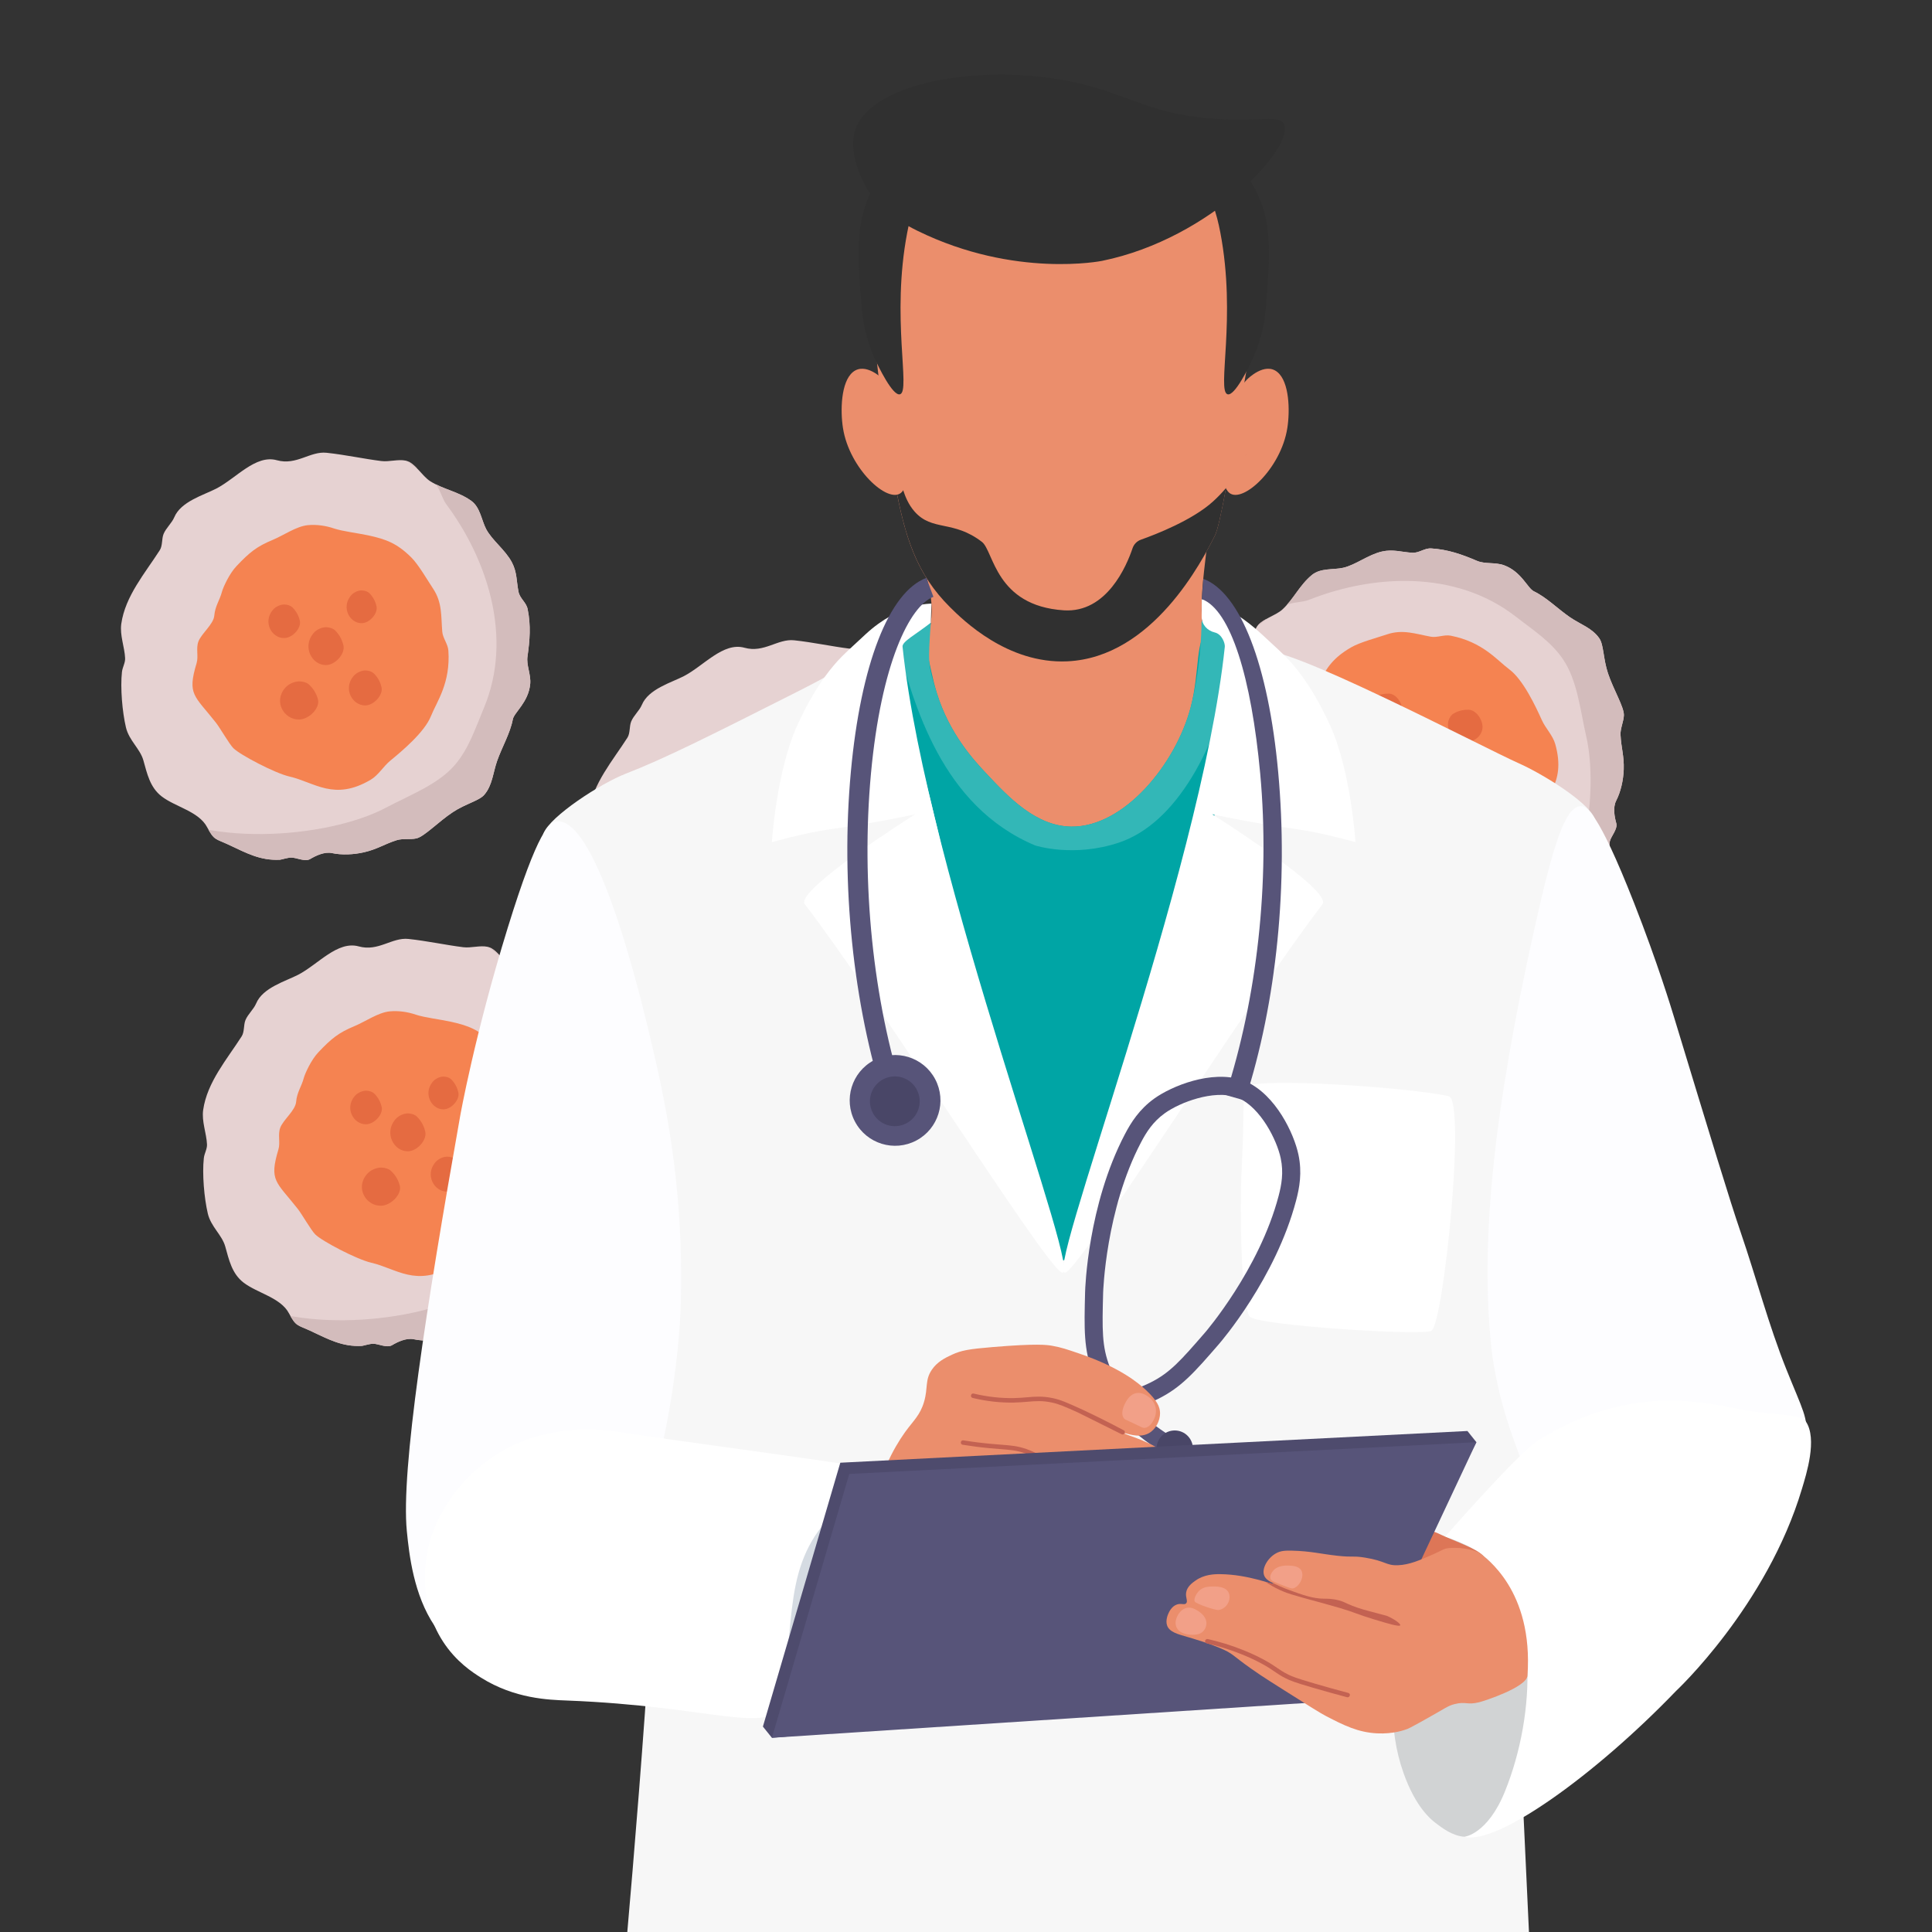 <?xml version="1.0" encoding="UTF-8"?>
<svg xmlns="http://www.w3.org/2000/svg" xmlns:xlink="http://www.w3.org/1999/xlink" version="1.0" id="Layer_1" x="0px" y="0px" viewBox="0 0 500 500" style="enable-background:new 0 0 500 500;" xml:space="preserve">
<rect x="0" y="0" width="500" height="500" fill="#333333" stroke="none"/>
<style type="text/css">
	.st0{fill-rule:evenodd;clip-rule:evenodd;fill:#E6D2D2;}
	
		.st1{clip-path:url(#SVGID_00000169544472320884203090000000122712123652150427_);fill-rule:evenodd;clip-rule:evenodd;fill:#D3BCBC;}
	.st2{fill-rule:evenodd;clip-rule:evenodd;fill:#F58351;}
	.st3{fill-rule:evenodd;clip-rule:evenodd;fill:#E56B41;}
	
		.st4{clip-path:url(#SVGID_00000115497980637220622820000017659720553949842074_);fill-rule:evenodd;clip-rule:evenodd;fill:#D3BCBC;}
	
		.st5{clip-path:url(#SVGID_00000055676294378655508510000004368490646199727518_);fill-rule:evenodd;clip-rule:evenodd;fill:#D3BCBC;}
	
		.st6{clip-path:url(#SVGID_00000100365828572880188450000012046793163288234885_);fill-rule:evenodd;clip-rule:evenodd;fill:#D3BCBC;}
	
		.st7{clip-path:url(#SVGID_00000093869178680509711080000008893840395392979601_);fill-rule:evenodd;clip-rule:evenodd;fill:#D3BCBC;}
	.st8{fill:#EB8E6C;}
	.st9{fill:#00A5A5;}
	.st10{fill:#33B7B7;}
	.st11{fill:#F7F7F7;}
	.st12{fill:#FFFFFF;}
	.st13{fill:#575479;}
	.st14{fill:#494667;}
	.st15{fill:#476C99;}
	.st16{fill:#303030;}
	.st17{fill:#C36252;}
	.st18{fill:#D5DBE2;}
	.st19{fill:#FDFDFF;}
	.st20{fill:#D1D3D4;}
	.st21{fill:#F2A088;}
	.st22{fill:#DD7657;}
	.st23{fill:#4E4B6D;}
</style>
<g>
	<g>
		<path class="st0" d="M96.55,347.76c-0.99,0.02-2.54,0.54-2.92,0.56c-5.07,0.25-8.54-1.67-13.34-3.92    c-3.31-1.55-3.67-1.05-5.51-4.52c-2.16-4.08-8.17-5.2-11.75-7.95c-3.04-2.34-3.77-5.92-4.74-9.35c-0.86-3.02-3.7-5.09-4.51-8.52    c-0.94-4-1.48-10.26-1.03-14.32c0.14-1.27,0.88-2.36,0.82-3.58c-0.13-2.87-1.41-5.92-0.99-8.91c1.03-7.19,6.16-13.1,9.96-19.04    c0.76-1.18,0.46-2.94,0.99-4.22c0.64-1.54,2.12-2.78,2.76-4.3c1.71-4.09,7.58-5.72,10.87-7.42c5.12-2.64,10.18-8.88,15.69-7.34    c5.07,1.41,8.59-2.4,12.87-1.93c4.85,0.52,9.68,1.58,14.17,2.14c2,0.25,4.32-0.52,6.28-0.11c2.37,0.5,4.24,3.98,6.33,5.31    c3.38,2.15,7.26,2.66,10.64,5.09c2.35,1.69,2.66,5.03,3.86,7.31c1.56,2.96,4.94,5.35,6.67,8.62c1.35,2.55,1.17,4.93,1.71,7.62    c0.36,1.76,2.01,2.72,2.36,4.47c0.87,4.26,0.56,8.08-0.04,12.29c-0.32,2.24,0.92,4.62,0.71,7.05c-0.43,4.77-4.17,7.42-4.5,9.18    c-0.69,3.64-2.8,7.17-4.06,10.76c-1.09,3.1-1.21,6.31-3.33,8.78c-1.33,1.55-4.81,2.3-8.13,4.49c-3.74,2.47-7.38,6.33-9.44,6.8    c-1.59,0.36-3.53-0.03-5.09,0.46c-3.24,1.03-5.05,2.35-8.47,3.13c-2.66,0.61-5.71,0.76-8.29,0.21c-1.95-0.42-4.23,0.7-5.63,1.53    C100.13,348.94,97.86,347.73,96.55,347.76L96.55,347.76z"></path>
		<g>
			<defs>
				<path id="SVGID_1_" d="M96.55,347.76c-0.99,0.02-2.54,0.54-2.92,0.56c-5.07,0.25-8.54-1.67-13.34-3.92      c-3.31-1.55-3.67-1.05-5.51-4.52c-2.16-4.08-8.17-5.2-11.75-7.95c-3.04-2.34-3.77-5.92-4.74-9.35c-0.86-3.02-3.7-5.09-4.51-8.52      c-0.94-4-1.48-10.26-1.03-14.32c0.14-1.27,0.88-2.36,0.82-3.58c-0.13-2.87-1.41-5.92-0.99-8.91c1.03-7.19,6.16-13.1,9.96-19.04      c0.76-1.18,0.46-2.94,0.99-4.22c0.64-1.54,2.12-2.78,2.76-4.3c1.71-4.09,7.58-5.72,10.87-7.42c5.12-2.64,10.18-8.88,15.69-7.34      c5.07,1.41,8.59-2.4,12.87-1.93c4.85,0.52,9.68,1.58,14.17,2.14c2,0.25,4.32-0.52,6.28-0.11c2.37,0.5,4.24,3.98,6.33,5.31      c3.38,2.15,7.26,2.66,10.64,5.09c2.35,1.69,2.66,5.03,3.86,7.31c1.56,2.96,4.94,5.35,6.67,8.62c1.35,2.55,1.17,4.93,1.71,7.62      c0.36,1.76,2.01,2.72,2.36,4.47c0.87,4.26,0.56,8.08-0.04,12.29c-0.32,2.24,0.92,4.62,0.71,7.05c-0.43,4.77-4.17,7.42-4.5,9.18      c-0.69,3.64-2.8,7.17-4.06,10.76c-1.09,3.1-1.21,6.31-3.33,8.78c-1.33,1.55-4.81,2.3-8.13,4.49c-3.74,2.47-7.38,6.33-9.44,6.8      c-1.59,0.36-3.53-0.03-5.09,0.46c-3.24,1.03-5.05,2.35-8.47,3.13c-2.66,0.61-5.71,0.76-8.29,0.21c-1.95-0.42-4.23,0.7-5.63,1.53      C100.13,348.94,97.86,347.73,96.55,347.76L96.55,347.76z"></path>
			</defs>
			<clipPath id="SVGID_00000090266009755573547890000017935641416438193800_">
				<use xlink:href="#SVGID_1_" style="overflow:visible;"></use>
			</clipPath>
			
				<path style="clip-path:url(#SVGID_00000090266009755573547890000017935641416438193800_);fill-rule:evenodd;clip-rule:evenodd;fill:#D3BCBC;" d="     M57.81,333.39c14.39,11.98,47.88,9.65,63.35,1.42c5.92-3.15,13.38-5.94,17.71-10.98c3.59-4.18,5.16-9.09,7.57-14.85     c7.5-17.97,0.99-38.17-9.7-52.56c-1.28-1.72-1.54-3.91-3.06-5.59c-2.09-2.3-5.16-3.88-7.42-6.06c-0.76-0.74-5.54-4.72-5.03-5.95     c4.25-10.19,26.79,3.67,31.33,7.85c8.41,7.76,20.55,22.35,25.51,32.94c10.21,21.79,12.25,41.55,5.25,64.49     c-2.17,7.1-5.4,14.13-10.31,19.57c-8.34,9.23-20.43,14.68-31.76,18.36c-9.88,3.2-22.01,6.17-32.32,3.91     c-9.14-2-18.17-7.1-26.3-11.77C72.5,368.35,58.4,346.57,57.81,333.39L57.81,333.39z"></path>
		</g>
		<path class="st2" d="M96.07,326.79c-3.74-0.86-12.72-5.58-14.49-7.33c-1.05-1.04-3.47-5.27-4.5-6.58    c-5.63-7.15-7.49-7.21-5.02-15.42c0.54-1.8-0.22-3.83,0.48-5.64c0.8-2.07,3.9-4.42,4.1-6.68c0.21-2.46,1.39-3.93,1.98-6.15    c0.31-1.16,1.91-4.68,3.71-6.59c3.48-3.69,5.34-5.15,9.41-6.84c2.83-1.18,6.15-3.54,9.11-3.82c2.25-0.21,4.62,0.12,6.79,0.86    c2.15,0.73,6.58,1.28,8.8,1.77c4.68,1.02,7.46,2.04,11.18,5.72c1.85,1.83,4.16,5.84,5.67,8.12c2.38,3.6,2.01,7.08,2.35,11.12    c0.14,1.65,1.46,3.16,1.58,4.86c0.58,8.47-3,13.18-4.51,16.97c-1.66,4.18-7.61,9.14-10.49,11.5c-1.83,1.5-3.07,3.75-5.1,4.96    C107.65,333.22,102.65,328.3,96.07,326.79L96.07,326.79z"></path>
		<path class="st3" d="M94.82,282.27c0.85,0.04,1.57,0.3,2.04,0.75c1.17,1.15,1.69,2.45,1.92,3.44c0.43,1.89-1.85,4.46-4.02,4.5    c-3.26,0.07-5.61-4.13-2.99-7.26C92.68,282.6,94.11,282.24,94.82,282.27L94.82,282.27z"></path>
		<path class="st3" d="M105.65,288.15c0.94,0.04,1.75,0.34,2.27,0.84c1.3,1.29,1.89,2.77,2.14,3.88c0.49,2.13-2.05,5.03-4.47,5.08    c-3.63,0.08-6.25-4.66-3.33-8.2C103.27,288.52,104.86,288.11,105.65,288.15L105.65,288.15z"></path>
		<path class="st3" d="M115.82,299.34c0.88,0.04,1.63,0.31,2.11,0.78c1.22,1.19,1.76,2.55,1.99,3.58c0.45,1.96-1.92,4.64-4.17,4.69    c-3.38,0.07-5.83-4.3-3.11-7.56C113.6,299.68,115.08,299.31,115.82,299.34L115.82,299.34z"></path>
		<path class="st3" d="M114.85,278.62c0.81,0.04,1.5,0.29,1.94,0.73c1.11,1.12,1.61,2.39,1.83,3.36c0.42,1.84-1.75,4.35-3.82,4.39    c-3.1,0.06-5.34-4.04-2.85-7.09C112.82,278.94,114.17,278.59,114.85,278.62L114.85,278.62z"></path>
		<path class="st3" d="M98.72,302.17c1.02,0.04,1.9,0.33,2.45,0.84c1.41,1.3,2.04,2.78,2.31,3.9c0.52,2.14-2.25,5.07-4.87,5.13    c-3.93,0.09-6.76-4.67-3.59-8.24C96.13,302.55,97.86,302.13,98.72,302.17L98.72,302.17z"></path>
		<path class="st0" d="M196.38,270.47c-0.99,0.02-2.54,0.54-2.92,0.56c-5.07,0.25-8.54-1.67-13.34-3.92    c-3.31-1.55-3.67-1.05-5.51-4.52c-2.16-4.08-8.17-5.2-11.75-7.95c-3.04-2.34-3.77-5.92-4.74-9.35c-0.86-3.02-3.7-5.09-4.51-8.52    c-0.94-4-1.48-10.26-1.03-14.32c0.14-1.27,0.88-2.36,0.82-3.58c-0.13-2.87-1.41-5.92-0.99-8.91c1.03-7.19,6.16-13.1,9.96-19.04    c0.76-1.18,0.46-2.94,0.99-4.22c0.64-1.54,2.12-2.78,2.76-4.3c1.71-4.09,7.58-5.72,10.87-7.42c5.12-2.64,10.18-8.88,15.69-7.34    c5.07,1.41,8.59-2.4,12.87-1.93c4.85,0.52,9.68,1.58,14.17,2.14c2,0.25,4.32-0.52,6.28-0.11c2.37,0.5,4.24,3.98,6.33,5.31    c3.38,2.15,7.26,2.66,10.64,5.09c2.35,1.69,2.66,5.03,3.86,7.31c1.56,2.96,4.94,5.35,6.67,8.62c1.35,2.55,1.17,4.93,1.71,7.62    c0.36,1.76,2.01,2.72,2.36,4.47c0.87,4.26,0.56,8.08-0.04,12.29c-0.32,2.24,0.92,4.62,0.71,7.05c-0.43,4.77-4.17,7.42-4.5,9.18    c-0.69,3.64-2.8,7.17-4.06,10.76c-1.09,3.1-1.21,6.31-3.33,8.78c-1.33,1.55-4.81,2.3-8.13,4.49c-3.74,2.47-7.38,6.33-9.44,6.8    c-1.59,0.36-3.53-0.03-5.09,0.46c-3.24,1.03-5.05,2.35-8.47,3.13c-2.66,0.61-5.71,0.76-8.29,0.21c-1.95-0.42-4.23,0.7-5.63,1.53    C199.96,271.65,197.68,270.44,196.38,270.47L196.38,270.47z"></path>
		<g>
			<defs>
				<path id="SVGID_00000116914560698082458120000001344079012828145548_" d="M196.38,270.47c-0.99,0.02-2.54,0.54-2.92,0.56      c-5.07,0.25-8.54-1.67-13.34-3.92c-3.31-1.55-3.67-1.05-5.51-4.52c-2.16-4.08-8.17-5.2-11.75-7.95      c-3.04-2.34-3.77-5.92-4.74-9.35c-0.86-3.02-3.7-5.09-4.51-8.52c-0.94-4-1.48-10.26-1.03-14.32c0.14-1.27,0.88-2.36,0.82-3.58      c-0.13-2.87-1.41-5.92-0.99-8.91c1.03-7.19,6.16-13.1,9.96-19.04c0.76-1.18,0.46-2.94,0.99-4.22c0.64-1.54,2.12-2.78,2.76-4.3      c1.71-4.09,7.58-5.72,10.87-7.42c5.12-2.64,10.18-8.88,15.69-7.34c5.07,1.41,8.59-2.4,12.87-1.93      c4.85,0.52,9.68,1.58,14.17,2.14c2,0.25,4.32-0.52,6.28-0.11c2.37,0.5,4.24,3.98,6.33,5.31c3.38,2.15,7.26,2.66,10.64,5.09      c2.35,1.69,2.66,5.03,3.86,7.31c1.56,2.96,4.94,5.35,6.67,8.62c1.35,2.55,1.17,4.93,1.71,7.62c0.36,1.76,2.01,2.72,2.36,4.47      c0.87,4.26,0.56,8.08-0.04,12.29c-0.32,2.24,0.92,4.62,0.71,7.05c-0.43,4.77-4.17,7.42-4.5,9.18c-0.69,3.64-2.8,7.17-4.06,10.76      c-1.09,3.1-1.21,6.31-3.33,8.78c-1.33,1.55-4.81,2.3-8.13,4.49c-3.74,2.47-7.38,6.33-9.44,6.8c-1.59,0.36-3.53-0.03-5.09,0.46      c-3.24,1.03-5.05,2.35-8.47,3.13c-2.66,0.61-5.71,0.76-8.29,0.21c-1.95-0.42-4.23,0.7-5.63,1.53      C199.96,271.65,197.68,270.44,196.38,270.47L196.38,270.47z"></path>
			</defs>
			<clipPath id="SVGID_00000018935496677962714530000018432202330851665324_">
				<use xlink:href="#SVGID_00000116914560698082458120000001344079012828145548_" style="overflow:visible;"></use>
			</clipPath>
			
				<path style="clip-path:url(#SVGID_00000018935496677962714530000018432202330851665324_);fill-rule:evenodd;clip-rule:evenodd;fill:#D3BCBC;" d="     M157.64,256.09c14.39,11.98,47.88,9.65,63.35,1.42c5.92-3.15,13.38-5.94,17.71-10.98c3.59-4.18,5.16-9.09,7.57-14.85     c7.5-17.97,0.99-38.17-9.7-52.56c-1.28-1.72-1.54-3.91-3.06-5.59c-2.09-2.3-5.16-3.88-7.42-6.06c-0.76-0.74-5.54-4.72-5.03-5.95     c4.25-10.19,26.79,3.67,31.33,7.85c8.41,7.76,20.55,22.35,25.51,32.94c10.21,21.79,12.25,41.55,5.25,64.49     c-2.17,7.1-5.4,14.13-10.31,19.57c-8.34,9.23-20.43,14.68-31.76,18.36c-9.88,3.2-22.01,6.17-32.32,3.91     c-9.14-2-18.17-7.1-26.3-11.77C172.33,291.05,158.22,269.28,157.64,256.09L157.64,256.09z"></path>
		</g>
		<path class="st2" d="M195.9,249.49c-3.74-0.86-12.72-5.58-14.49-7.33c-1.05-1.04-3.47-5.27-4.5-6.58    c-5.63-7.15-7.49-7.21-5.02-15.42c0.54-1.8-0.22-3.83,0.48-5.64c0.8-2.07,3.9-4.42,4.1-6.68c0.21-2.46,1.39-3.93,1.98-6.15    c0.31-1.16,1.91-4.68,3.71-6.59c3.48-3.69,5.34-5.15,9.41-6.84c2.83-1.18,6.15-3.54,9.11-3.82c2.25-0.21,4.62,0.12,6.79,0.86    c2.15,0.73,6.58,1.28,8.8,1.77c4.68,1.02,7.46,2.04,11.18,5.72c1.85,1.83,4.16,5.84,5.67,8.12c2.38,3.6,2.01,7.08,2.35,11.12    c0.14,1.65,1.46,3.16,1.58,4.86c0.58,8.47-3,13.18-4.51,16.97c-1.66,4.18-7.61,9.14-10.49,11.5c-1.83,1.5-3.07,3.75-5.1,4.96    C207.47,255.92,202.48,251,195.9,249.49L195.9,249.49z"></path>
		<path class="st3" d="M194.65,204.97c0.85,0.04,1.57,0.3,2.04,0.75c1.17,1.15,1.69,2.45,1.92,3.44c0.43,1.89-1.85,4.46-4.02,4.5    c-3.26,0.07-5.61-4.13-2.99-7.26C192.51,205.3,193.93,204.94,194.65,204.97L194.65,204.97z"></path>
		<path class="st3" d="M205.48,210.85c0.94,0.04,1.75,0.34,2.27,0.84c1.3,1.29,1.89,2.77,2.14,3.88c0.49,2.13-2.05,5.03-4.47,5.08    c-3.63,0.08-6.25-4.66-3.33-8.2C203.1,211.22,204.68,210.81,205.48,210.85L205.48,210.85z"></path>
		<path class="st3" d="M215.65,222.04c0.88,0.04,1.63,0.31,2.11,0.78c1.22,1.19,1.76,2.55,1.99,3.58c0.45,1.96-1.92,4.64-4.17,4.69    c-3.38,0.07-5.83-4.3-3.11-7.56C213.43,222.39,214.91,222.01,215.65,222.04L215.65,222.04z"></path>
		<path class="st3" d="M214.68,201.33c0.81,0.04,1.5,0.29,1.94,0.73c1.11,1.12,1.61,2.39,1.83,3.36c0.42,1.84-1.75,4.35-3.82,4.39    c-3.1,0.06-5.34-4.04-2.85-7.09C212.64,201.64,214,201.3,214.68,201.33L214.68,201.33z"></path>
		<path class="st3" d="M198.55,224.87c1.02,0.04,1.9,0.33,2.45,0.84c1.41,1.3,2.04,2.78,2.31,3.9c0.52,2.14-2.25,5.07-4.87,5.13    c-3.93,0.09-6.76-4.67-3.59-8.24C195.96,225.25,197.68,224.84,198.55,224.87L198.55,224.87z"></path>
		<path class="st0" d="M75.36,221.94c-0.99,0.02-2.54,0.54-2.92,0.56c-5.07,0.25-8.54-1.67-13.34-3.92    c-3.31-1.55-3.67-1.05-5.51-4.52c-2.16-4.08-8.17-5.2-11.75-7.95c-3.04-2.34-3.77-5.92-4.74-9.35c-0.86-3.02-3.7-5.09-4.51-8.52    c-0.94-4-1.48-10.26-1.03-14.32c0.14-1.27,0.88-2.36,0.82-3.58c-0.13-2.87-1.41-5.92-0.99-8.91c1.03-7.19,6.16-13.1,9.96-19.04    c0.76-1.18,0.46-2.94,0.99-4.22c0.64-1.54,2.12-2.78,2.76-4.3c1.71-4.09,7.58-5.72,10.87-7.42c5.12-2.64,10.18-8.88,15.69-7.34    c5.07,1.41,8.59-2.4,12.87-1.93c4.85,0.52,9.68,1.58,14.17,2.14c2,0.25,4.32-0.52,6.28-0.11c2.37,0.5,4.24,3.98,6.33,5.31    c3.38,2.15,7.26,2.66,10.64,5.09c2.35,1.69,2.66,5.03,3.86,7.31c1.56,2.96,4.94,5.35,6.67,8.62c1.35,2.55,1.17,4.93,1.71,7.62    c0.36,1.76,2.01,2.72,2.36,4.47c0.87,4.26,0.56,8.08-0.04,12.29c-0.32,2.24,0.92,4.62,0.71,7.05c-0.43,4.77-4.17,7.42-4.5,9.18    c-0.69,3.64-2.8,7.17-4.06,10.76c-1.09,3.1-1.21,6.31-3.33,8.78c-1.33,1.55-4.81,2.3-8.13,4.49c-3.74,2.47-7.38,6.33-9.44,6.8    c-1.59,0.36-3.53-0.03-5.09,0.46c-3.24,1.03-5.05,2.35-8.47,3.13c-2.66,0.61-5.71,0.76-8.29,0.21c-1.95-0.42-4.23,0.7-5.63,1.53    C78.94,223.12,76.67,221.91,75.36,221.94L75.36,221.94z"></path>
		<g>
			<defs>
				<path id="SVGID_00000029753908545882471630000007472841311464577418_" d="M75.36,221.94c-0.99,0.02-2.54,0.54-2.92,0.56      c-5.07,0.25-8.54-1.67-13.34-3.92c-3.31-1.55-3.67-1.05-5.51-4.52c-2.16-4.08-8.17-5.2-11.75-7.95      c-3.04-2.34-3.77-5.92-4.74-9.35c-0.86-3.02-3.7-5.09-4.51-8.52c-0.94-4-1.48-10.26-1.03-14.32c0.14-1.27,0.88-2.36,0.82-3.58      c-0.13-2.87-1.41-5.92-0.99-8.91c1.03-7.19,6.16-13.1,9.96-19.04c0.76-1.18,0.46-2.94,0.99-4.22c0.64-1.54,2.12-2.78,2.76-4.3      c1.71-4.09,7.58-5.72,10.87-7.42c5.12-2.64,10.18-8.88,15.69-7.34c5.07,1.41,8.59-2.4,12.87-1.93      c4.85,0.52,9.68,1.58,14.17,2.14c2,0.25,4.32-0.52,6.28-0.11c2.37,0.5,4.24,3.98,6.33,5.31c3.38,2.15,7.26,2.66,10.64,5.09      c2.35,1.69,2.66,5.03,3.86,7.31c1.56,2.96,4.94,5.35,6.67,8.62c1.35,2.55,1.17,4.93,1.71,7.62c0.36,1.76,2.01,2.72,2.36,4.47      c0.87,4.26,0.56,8.08-0.04,12.29c-0.32,2.24,0.92,4.62,0.71,7.05c-0.43,4.77-4.17,7.42-4.5,9.18c-0.69,3.64-2.8,7.17-4.06,10.76      c-1.09,3.1-1.21,6.31-3.33,8.78c-1.33,1.55-4.81,2.3-8.13,4.49c-3.74,2.47-7.38,6.33-9.44,6.8c-1.59,0.36-3.53-0.03-5.09,0.46      c-3.24,1.03-5.05,2.35-8.47,3.13c-2.66,0.61-5.71,0.76-8.29,0.21c-1.95-0.42-4.23,0.7-5.63,1.53      C78.94,223.12,76.67,221.91,75.36,221.94L75.36,221.94z"></path>
			</defs>
			<clipPath id="SVGID_00000170236277002064310160000009975301151532837789_">
				<use xlink:href="#SVGID_00000029753908545882471630000007472841311464577418_" style="overflow:visible;"></use>
			</clipPath>
			
				<path style="clip-path:url(#SVGID_00000170236277002064310160000009975301151532837789_);fill-rule:evenodd;clip-rule:evenodd;fill:#D3BCBC;" d="     M36.63,207.56c14.39,11.98,47.88,9.65,63.35,1.42c5.92-3.15,13.38-5.94,17.71-10.98c3.59-4.18,5.16-9.09,7.57-14.85     c7.5-17.97,0.99-38.17-9.7-52.56c-1.28-1.72-1.54-3.91-3.06-5.59c-2.09-2.3-5.16-3.88-7.42-6.06c-0.76-0.74-5.54-4.72-5.03-5.95     c4.25-10.19,26.79,3.67,31.33,7.85c8.41,7.76,20.55,22.35,25.51,32.94c10.21,21.79,12.25,41.55,5.25,64.49     c-2.17,7.1-5.4,14.13-10.31,19.57c-8.34,9.23-20.43,14.68-31.76,18.36c-9.88,3.2-22.01,6.17-32.32,3.91     c-9.14-2-18.17-7.1-26.3-11.77C51.32,242.52,37.21,220.75,36.63,207.56L36.63,207.56z"></path>
		</g>
		<path class="st2" d="M74.89,200.96c-3.74-0.86-12.72-5.58-14.49-7.33c-1.05-1.04-3.47-5.27-4.5-6.58    c-5.63-7.15-7.49-7.21-5.02-15.42c0.54-1.8-0.22-3.83,0.48-5.64c0.8-2.07,3.9-4.42,4.1-6.68c0.21-2.46,1.39-3.93,1.98-6.15    c0.31-1.16,1.91-4.68,3.71-6.59c3.48-3.69,5.34-5.15,9.41-6.84c2.83-1.18,6.15-3.54,9.11-3.82c2.25-0.21,4.62,0.12,6.79,0.86    c2.15,0.73,6.58,1.28,8.8,1.77c4.68,1.02,7.46,2.04,11.18,5.72c1.85,1.83,4.16,5.84,5.67,8.12c2.38,3.6,2.01,7.08,2.35,11.12    c0.14,1.65,1.46,3.16,1.58,4.86c0.58,8.47-3,13.18-4.51,16.97c-1.66,4.18-7.61,9.14-10.49,11.5c-1.83,1.5-3.07,3.75-5.1,4.96    C86.46,207.39,81.47,202.47,74.89,200.96L74.89,200.96z"></path>
		<path class="st3" d="M73.64,156.44c0.85,0.04,1.57,0.3,2.04,0.75c1.17,1.15,1.69,2.45,1.92,3.44c0.43,1.89-1.85,4.46-4.02,4.5    c-3.26,0.07-5.61-4.13-2.99-7.26C71.5,156.77,72.92,156.41,73.64,156.44L73.64,156.44z"></path>
		<path class="st3" d="M84.47,162.32c0.94,0.04,1.75,0.34,2.27,0.84c1.3,1.29,1.89,2.77,2.14,3.88c0.49,2.13-2.05,5.03-4.47,5.08    c-3.63,0.08-6.25-4.66-3.33-8.2C82.09,162.69,83.67,162.28,84.47,162.32L84.47,162.32z"></path>
		<path class="st3" d="M94.64,173.51c0.88,0.04,1.63,0.31,2.11,0.78c1.22,1.19,1.76,2.55,1.99,3.58c0.45,1.96-1.92,4.64-4.17,4.69    c-3.38,0.07-5.83-4.3-3.11-7.56C92.42,173.86,93.9,173.48,94.64,173.51L94.64,173.51z"></path>
		<path class="st3" d="M93.67,152.8c0.81,0.04,1.5,0.29,1.94,0.73c1.11,1.12,1.61,2.39,1.83,3.36c0.42,1.84-1.75,4.35-3.82,4.39    c-3.1,0.06-5.34-4.04-2.85-7.09C91.63,153.11,92.99,152.76,93.67,152.8L93.67,152.8z"></path>
		<path class="st3" d="M77.54,176.34c1.02,0.04,1.9,0.33,2.45,0.84c1.41,1.3,2.04,2.78,2.31,3.9c0.52,2.14-2.25,5.07-4.87,5.13    c-3.93,0.09-6.76-4.67-3.59-8.24C74.95,176.72,76.67,176.31,77.54,176.34L77.54,176.34z"></path>
	</g>
	<g>
		<path class="st0" d="M416.64,217.68c-0.23,0.96-0.13,2.59-0.21,2.97c-1.07,4.96-3.82,7.82-7.24,11.87    c-2.36,2.8-1.97,3.28-5.79,4.15c-4.5,1.03-7.14,6.55-10.73,9.29c-3.05,2.33-6.69,2.11-10.25,2.16c-3.13,0.05-5.87,2.25-9.4,2.15    c-4.11-0.13-10.3-1.22-14.1-2.71c-1.19-0.47-2.06-1.46-3.25-1.72c-2.8-0.62-6.09-0.17-8.86-1.35    c-6.68-2.86-11.06-9.34-15.81-14.55c-0.95-1.04-2.72-1.2-3.82-2.05c-1.32-1.02-2.14-2.77-3.44-3.78    c-3.51-2.71-3.56-8.8-4.35-12.42c-1.22-5.63-5.94-12.14-3.03-17.05c2.68-4.53-0.09-8.92,1.47-12.93    c1.76-4.54,4.03-8.94,5.74-13.13c0.76-1.86,0.61-4.31,1.53-6.1c1.1-2.16,4.94-3.06,6.77-4.74c2.95-2.71,4.45-6.32,7.68-8.96    c2.25-1.83,5.55-1.27,8.06-1.84c3.26-0.74,6.45-3.39,10.06-4.21c2.82-0.64,5.06,0.15,7.81,0.32c1.79,0.11,3.15-1.23,4.92-1.12    c4.34,0.27,7.95,1.55,11.86,3.22c2.08,0.89,4.7,0.3,6.99,1.14c4.5,1.65,6.08,5.95,7.7,6.73c3.34,1.61,6.2,4.56,9.34,6.71    c2.71,1.86,5.79,2.81,7.62,5.49c1.15,1.69,0.98,5.24,2.23,9.02c1.42,4.26,4.2,8.77,4.12,10.88c-0.06,1.63-0.95,3.4-0.87,5.04    c0.16,3.39,0.96,5.49,0.83,8.99c-0.1,2.73-0.75,5.71-1.95,8.06c-0.91,1.78-0.42,4.27,0.02,5.84    C418.71,214.53,416.95,216.41,416.64,217.68L416.64,217.68z"></path>
		<g>
			<defs>
				<path id="SVGID_00000011010779111066050610000001685158975487971254_" d="M416.64,217.68c-0.23,0.96-0.13,2.59-0.21,2.97      c-1.07,4.96-3.82,7.82-7.24,11.87c-2.36,2.8-1.97,3.28-5.79,4.15c-4.5,1.03-7.14,6.55-10.73,9.29      c-3.05,2.33-6.69,2.11-10.25,2.16c-3.13,0.05-5.87,2.25-9.4,2.15c-4.11-0.13-10.3-1.22-14.1-2.71      c-1.19-0.47-2.06-1.46-3.25-1.72c-2.8-0.62-6.09-0.17-8.86-1.35c-6.68-2.86-11.06-9.34-15.81-14.55      c-0.95-1.04-2.72-1.2-3.82-2.05c-1.32-1.02-2.14-2.77-3.44-3.78c-3.51-2.71-3.56-8.8-4.35-12.42      c-1.22-5.63-5.94-12.14-3.03-17.05c2.68-4.53-0.09-8.92,1.47-12.93c1.76-4.54,4.03-8.94,5.74-13.13      c0.76-1.86,0.61-4.31,1.53-6.1c1.1-2.16,4.94-3.06,6.77-4.74c2.95-2.71,4.45-6.32,7.68-8.96c2.25-1.83,5.55-1.27,8.06-1.84      c3.26-0.74,6.45-3.39,10.06-4.21c2.82-0.64,5.06,0.15,7.81,0.32c1.79,0.11,3.15-1.23,4.92-1.12c4.34,0.27,7.95,1.55,11.86,3.22      c2.08,0.89,4.7,0.3,6.99,1.14c4.5,1.65,6.08,5.95,7.7,6.73c3.34,1.61,6.2,4.56,9.34,6.71c2.71,1.86,5.79,2.81,7.62,5.49      c1.15,1.69,0.98,5.24,2.23,9.02c1.42,4.26,4.2,8.77,4.12,10.88c-0.06,1.63-0.95,3.4-0.87,5.04c0.16,3.39,0.96,5.49,0.83,8.99      c-0.1,2.73-0.75,5.71-1.95,8.06c-0.91,1.78-0.42,4.27,0.02,5.84C418.71,214.53,416.95,216.41,416.64,217.68L416.64,217.68z"></path>
			</defs>
			<clipPath id="SVGID_00000055697379606763100610000018279513338260575122_">
				<use xlink:href="#SVGID_00000011010779111066050610000001685158975487971254_" style="overflow:visible;"></use>
			</clipPath>
			
				<path style="clip-path:url(#SVGID_00000055697379606763100610000018279513338260575122_);fill-rule:evenodd;clip-rule:evenodd;fill:#D3BCBC;" d="     M392.73,251.37c15.3-10.8,21.72-43.75,17.78-60.82c-1.51-6.53-2.27-14.47-6.02-19.95c-3.11-4.55-7.44-7.34-12.38-11.15     c-15.41-11.9-36.62-10.84-53.28-4.24c-1.99,0.79-4.18,0.48-6.19,1.51c-2.77,1.42-5.08,3.98-7.77,5.6c-0.91,0.55-6,4.13-7.05,3.32     c-8.74-6.75,10.48-24.93,15.69-28.23c9.67-6.11,26.91-14.06,38.42-16.11c23.69-4.22,43.31-1.07,63.65,11.63     c6.3,3.93,12.25,8.88,16.23,15.02c6.76,10.45,8.89,23.53,9.5,35.43c0.54,10.37,0.25,22.86-4.59,32.23     c-4.3,8.31-11.56,15.71-18.18,22.36C430.3,246.24,405.61,254.22,392.73,251.37L392.73,251.37z"></path>
		</g>
		<path class="st2" d="M396.26,212.71c-1.8,3.39-8.68,10.84-10.83,12.1c-1.27,0.74-5.98,1.99-7.52,2.64    c-8.37,3.59-8.9,5.37-16.2,0.85c-1.6-0.99-3.75-0.78-5.33-1.93c-1.8-1.31-3.26-4.92-5.39-5.69c-2.32-0.84-3.43-2.36-5.43-3.51    c-1.04-0.6-4.03-3.05-5.4-5.29c-2.66-4.31-3.59-6.49-4.17-10.86c-0.4-3.04-1.83-6.85-1.33-9.79c0.38-2.23,1.31-4.43,2.59-6.34    c1.26-1.89,2.94-6.03,3.99-8.04c2.2-4.26,3.9-6.67,8.42-9.31c2.24-1.31,6.72-2.5,9.31-3.37c4.09-1.37,7.36-0.11,11.34,0.61    c1.63,0.29,3.43-0.59,5.11-0.27c8.33,1.63,11.95,6.31,15.22,8.75c3.6,2.69,6.86,9.72,8.39,13.11c0.97,2.15,2.83,3.93,3.47,6.21    C405.47,203.19,399.42,206.74,396.26,212.71L396.26,212.71z"></path>
		<path class="st3" d="M352.93,202.38c0.25-0.81,0.69-1.44,1.25-1.77c1.41-0.83,2.81-1,3.82-0.96c1.93,0.07,3.83,2.94,3.31,5.05    c-0.78,3.16-5.44,4.35-7.79,1.01C352.7,204.53,352.72,203.07,352.93,202.38L352.93,202.38z"></path>
		<path class="st3" d="M361.42,193.45c0.28-0.9,0.78-1.61,1.4-1.97c1.59-0.92,3.16-1.11,4.3-1.06c2.18,0.08,4.32,3.28,3.74,5.63    c-0.87,3.52-6.12,4.83-8.78,1.1C361.16,195.84,361.18,194.21,361.42,193.45L361.42,193.45z"></path>
		<path class="st3" d="M374.86,186.52c0.26-0.84,0.72-1.5,1.3-1.84c1.47-0.87,2.92-1.04,3.98-1c2.01,0.07,3.99,3.05,3.45,5.24    c-0.81,3.28-5.66,4.51-8.11,1.04C374.62,188.75,374.64,187.23,374.86,186.52L374.86,186.52z"></path>
		<path class="st3" d="M354.6,182.09c0.24-0.77,0.67-1.37,1.21-1.68c1.37-0.79,2.73-0.94,3.72-0.9c1.89,0.08,3.75,2.82,3.25,4.83    c-0.74,3.01-5.28,4.11-7.59,0.92C354.38,184.14,354.39,182.74,354.6,182.09L354.6,182.09z"></path>
		<path class="st3" d="M373.16,203.77c0.3-0.98,0.81-1.75,1.45-2.15c1.62-1.03,3.21-1.25,4.36-1.22c2.2,0.05,4.31,3.48,3.69,6.03    c-0.93,3.82-6.26,5.32-8.89,1.33C372.86,206.37,372.91,204.6,373.16,203.77L373.16,203.77z"></path>
		<path class="st0" d="M338.43,321.99c-0.23,0.96-0.13,2.59-0.21,2.97c-1.07,4.96-3.82,7.82-7.24,11.87    c-2.36,2.8-1.97,3.28-5.79,4.15c-4.5,1.03-7.14,6.55-10.73,9.29c-3.05,2.33-6.69,2.11-10.25,2.16c-3.13,0.05-5.87,2.25-9.4,2.15    c-4.11-0.13-10.3-1.22-14.1-2.71c-1.19-0.47-2.06-1.46-3.25-1.72c-2.8-0.62-6.09-0.17-8.86-1.35    c-6.68-2.86-11.06-9.34-15.81-14.55c-0.95-1.04-2.72-1.2-3.82-2.05c-1.32-1.02-2.14-2.77-3.44-3.78    c-3.51-2.71-3.56-8.8-4.35-12.42c-1.22-5.63-5.94-12.14-3.03-17.05c2.68-4.53-0.09-8.92,1.47-12.93    c1.76-4.54,4.03-8.94,5.74-13.13c0.76-1.86,0.61-4.31,1.53-6.1c1.1-2.16,4.94-3.06,6.77-4.74c2.95-2.71,4.45-6.32,7.68-8.96    c2.25-1.83,5.55-1.27,8.06-1.84c3.26-0.74,6.45-3.39,10.06-4.21c2.82-0.64,5.06,0.15,7.81,0.32c1.79,0.11,3.15-1.23,4.92-1.12    c4.34,0.27,7.95,1.55,11.86,3.22c2.08,0.89,4.7,0.3,6.99,1.14c4.5,1.65,6.08,5.95,7.7,6.73c3.34,1.61,6.2,4.56,9.34,6.71    c2.71,1.86,5.79,2.81,7.62,5.49c1.15,1.69,0.98,5.24,2.23,9.02c1.42,4.26,4.2,8.77,4.12,10.88c-0.06,1.63-0.95,3.4-0.87,5.04    c0.16,3.39,0.96,5.49,0.83,8.99c-0.1,2.73-0.75,5.71-1.95,8.06c-0.91,1.78-0.42,4.27,0.02,5.84    C340.5,318.84,338.74,320.72,338.43,321.99L338.43,321.99z"></path>
		<g>
			<defs>
				<path id="SVGID_00000129185976152151706100000011429626084649285542_" d="M338.43,321.99c-0.23,0.96-0.13,2.59-0.21,2.97      c-1.07,4.96-3.82,7.82-7.24,11.87c-2.36,2.8-1.97,3.28-5.79,4.15c-4.5,1.03-7.14,6.55-10.73,9.29      c-3.05,2.33-6.69,2.11-10.25,2.16c-3.13,0.05-5.87,2.25-9.4,2.15c-4.11-0.13-10.3-1.22-14.1-2.71      c-1.19-0.47-2.06-1.46-3.25-1.72c-2.8-0.62-6.09-0.17-8.86-1.35c-6.68-2.86-11.06-9.34-15.81-14.55      c-0.95-1.04-2.72-1.2-3.82-2.05c-1.32-1.02-2.14-2.77-3.44-3.78c-3.51-2.71-3.56-8.8-4.35-12.42      c-1.22-5.63-5.94-12.14-3.03-17.05c2.68-4.53-0.09-8.92,1.47-12.93c1.76-4.54,4.03-8.94,5.74-13.13      c0.76-1.86,0.61-4.31,1.53-6.1c1.1-2.16,4.94-3.06,6.77-4.74c2.95-2.71,4.45-6.32,7.68-8.96c2.25-1.83,5.55-1.27,8.06-1.84      c3.26-0.74,6.45-3.39,10.06-4.21c2.82-0.64,5.06,0.15,7.81,0.32c1.79,0.11,3.15-1.23,4.92-1.12c4.34,0.27,7.95,1.55,11.86,3.22      c2.08,0.89,4.7,0.3,6.99,1.14c4.5,1.65,6.08,5.95,7.7,6.73c3.34,1.61,6.2,4.56,9.34,6.71c2.71,1.86,5.79,2.81,7.62,5.49      c1.15,1.69,0.98,5.24,2.23,9.02c1.42,4.26,4.2,8.77,4.12,10.88c-0.06,1.63-0.95,3.4-0.87,5.04c0.16,3.39,0.96,5.49,0.83,8.99      c-0.1,2.73-0.75,5.71-1.95,8.06c-0.91,1.78-0.42,4.27,0.02,5.84C340.5,318.84,338.74,320.72,338.43,321.99L338.43,321.99z"></path>
			</defs>
			<clipPath id="SVGID_00000142860284651564119780000008873661168073930686_">
				<use xlink:href="#SVGID_00000129185976152151706100000011429626084649285542_" style="overflow:visible;"></use>
			</clipPath>
			
				<path style="clip-path:url(#SVGID_00000142860284651564119780000008873661168073930686_);fill-rule:evenodd;clip-rule:evenodd;fill:#D3BCBC;" d="     M314.51,355.69c15.3-10.8,21.72-43.75,17.78-60.82c-1.51-6.53-2.27-14.47-6.02-19.95c-3.11-4.55-7.44-7.34-12.38-11.15     c-15.41-11.9-36.62-10.84-53.28-4.24c-1.99,0.79-4.18,0.48-6.19,1.51c-2.77,1.42-5.08,3.98-7.77,5.6c-0.91,0.55-6,4.13-7.05,3.32     c-8.74-6.75,10.48-24.93,15.69-28.23c9.67-6.11,26.91-14.06,38.42-16.11c23.69-4.22,43.31-1.07,63.65,11.63     c6.3,3.93,12.25,8.88,16.23,15.02c6.76,10.45,8.89,23.53,9.5,35.43c0.54,10.37,0.25,22.86-4.59,32.23     c-4.3,8.31-11.56,15.71-18.18,22.36C352.08,350.55,327.4,358.53,314.51,355.69L314.51,355.69z"></path>
		</g>
		<path class="st2" d="M318.05,317.02c-1.8,3.39-8.68,10.84-10.83,12.1c-1.27,0.74-5.98,1.99-7.52,2.64    c-8.37,3.59-8.9,5.37-16.2,0.85c-1.6-0.99-3.75-0.78-5.33-1.93c-1.8-1.31-3.26-4.92-5.39-5.69c-2.32-0.84-3.43-2.36-5.43-3.51    c-1.04-0.6-4.03-3.05-5.4-5.29c-2.66-4.31-3.59-6.49-4.17-10.86c-0.4-3.04-1.83-6.85-1.33-9.79c0.38-2.23,1.31-4.43,2.59-6.34    c1.26-1.89,2.94-6.03,3.99-8.04c2.2-4.26,3.9-6.67,8.42-9.31c2.24-1.31,6.72-2.5,9.31-3.37c4.09-1.37,7.36-0.11,11.34,0.61    c1.63,0.29,3.43-0.59,5.11-0.27c8.33,1.63,11.95,6.31,15.22,8.75c3.6,2.69,6.86,9.72,8.39,13.11c0.97,2.15,2.83,3.93,3.47,6.21    C327.26,307.5,321.21,311.06,318.05,317.02L318.05,317.02z"></path>
		<path class="st3" d="M274.72,306.7c0.25-0.81,0.69-1.44,1.25-1.77c1.41-0.83,2.81-1,3.82-0.96c1.93,0.07,3.83,2.94,3.31,5.05    c-0.78,3.16-5.44,4.35-7.79,1.01C274.48,308.85,274.51,307.38,274.72,306.7L274.72,306.7z"></path>
		<path class="st3" d="M283.2,297.76c0.28-0.9,0.78-1.61,1.4-1.97c1.59-0.92,3.16-1.11,4.3-1.06c2.18,0.08,4.32,3.28,3.74,5.63    c-0.87,3.52-6.12,4.83-8.78,1.1C282.94,300.16,282.96,298.52,283.2,297.76L283.2,297.76z"></path>
		<path class="st3" d="M296.65,290.83c0.26-0.84,0.72-1.5,1.3-1.84c1.47-0.87,2.92-1.04,3.98-1c2.01,0.07,3.99,3.05,3.45,5.24    c-0.81,3.28-5.66,4.51-8.11,1.04C296.41,293.07,296.43,291.54,296.65,290.83L296.65,290.83z"></path>
		<path class="st3" d="M276.39,286.41c0.24-0.77,0.67-1.37,1.21-1.68c1.37-0.79,2.73-0.94,3.72-0.9c1.89,0.08,3.75,2.82,3.25,4.83    c-0.74,3.01-5.28,4.11-7.59,0.92C276.17,288.45,276.18,287.06,276.39,286.41L276.39,286.41z"></path>
		<path class="st3" d="M294.95,308.09c0.3-0.98,0.81-1.75,1.45-2.15c1.62-1.03,3.21-1.25,4.36-1.22c2.2,0.05,4.31,3.48,3.69,6.03    c-0.93,3.82-6.26,5.32-8.89,1.33C294.65,310.68,294.7,308.91,294.95,308.09L294.95,308.09z"></path>
	</g>
	<g>
		<path class="st8" d="M240.21,148c-1.44,1.01,1.73,5.08,0.69,13.16c-0.26,2.06-1.13,5.02-2.85,10.95    c-1.91,6.56-2.15,6.65-2.34,7.75c-1.5,8.56,10.48,18.96,19.39,23.89c3.89,2.15,16.82,21.96,34.54,14.3    c11.88-5.13,27.08-27.96,26.06-39.23c-0.36-3.97-1.9-3.94-3.46-10.04c-3.64-14.23,2.06-30.74-0.43-31.96    c-2.35-1.15-6.36,14.69-17.23,21.92c-3.06,2.03-14.51,9.65-26.66,7.62C252.09,163.7,243.02,146.02,240.21,148z"></path>
		<path class="st8" d="M226.47,71.73c-0.95,10.98,0,21.18,3.01,40.34c3.41,21.7,5.37,34.15,16.36,45.05    c3.26,3.24,14.86,14.75,30.38,14.03c22.12-1.02,34.91-26.1,38.17-32.5c1.4-2.75,3.79-16.85,8.57-45.05    c2.05-12.13,2.32-17.34,1.88-25.36C321.9,14.24,231.35,15.21,226.47,71.73z"></path>
		<path class="st9" d="M236.87,164.32c3.24,0.64,3.28,7.6,5.58,15.04c3.3,10.67,9.74,17.54,12.8,20.81    c5.71,6.09,12.81,13.65,22,13.76c13.64,0.17,26.98-16.14,30.86-30.73c2.55-9.59,1.11-18.8,4.92-19.85    c2.28-0.62,4.52,2.17,7.88,5.12c11.83,10.42,21.01,8.41,25.28,13.12c9.41,10.38-15.75,41.53-36.77,81.62    c-25.41,48.46-27,76.06-37.1,75.54c-7.42-0.39-13.7-23.62-26.27-70.1c-17.04-63.05-10.14-64.11-18.06-78.74    c-0.26-0.48-8.16-15.07-3.61-19.53c0.32-0.31,2.19-1.28,5.91-3.2C235.83,164.35,236.28,164.21,236.87,164.32z"></path>
		<path class="st10" d="M267.95,218.82c0,0,9.92,3.19,21.68-0.77c14.47-4.89,25.57-23.78,30.81-49.99c-3.1-2.79-9.5-9.16-9.49-6.92    c0.01,2.32-0.3,12.47-2.85,22.06c-3.88,14.59-17.22,30.9-30.86,30.73c-9.19-0.11-16.29-7.68-22-13.76    c-3.06-3.26-9.51-10.14-12.8-20.81c-2.3-7.45-2.3-7.45-1.55-18.21c0.04-0.53-4.96,3.16-8.79,5.12    C236.56,182.15,243.57,208.63,267.95,218.82z"></path>
		<path class="st11" d="M153.47,229.11c1.8,5.61,2.98,11.41,4.6,17.07c5.76,20.18,10.22,53.71,11.82,86.02    c0.56,11.27,0.6,19.06,0.66,32.83c0.12,30.01-3.66,83.46-8.66,140.27h234.05c-1.24-26.56-2.06-44.62-2.13-45.06    c-8.89-60.75,8.39-74.97-0.66-154.31c-5.77-50.56,22.8-87.51,19.45-94.36c-2.17-4.44-13.69-11.43-19.45-13.99    c-9.23-4.09-62.53-32.1-66.82-28.94c-1.11,0.82,0.78-2.39-2.79,9.24c0,0-1.09,3.55-3.94,12.48c-2.07,6.47-10.66,45.11-15.37,54.58    c-11.9,23.94-26.83,80.86-28.81,81.21c-12.97,2.3-36.97-153.9-47.75-156.81c-3.86-1.04-4.65,1.27-21.67,9.85    c-22.58,11.39-33.87,17.08-43.99,21.01c-6.66,2.59-19.56,11.01-21.34,15.45C138.85,220.2,149.69,217.35,153.47,229.11z"></path>
		<path class="st12" d="M323.43,280.82c-2.34,0.53-1.11,2.48-2.1,22.08c-0.5,9.8-0.16,34.92,2.1,37.84    c1.76,2.28,44.99,5.04,47.05,3.65c3.16-2.13,8.94-59.59,4.46-60.68C366.71,281.72,331.29,279.06,323.43,280.82z"></path>
		<path class="st12" d="M241.05,156.22c0,0-8.2-0.22-16.99,7.88c-3.93,3.62-5.9,5.43-7.22,6.89c-2.76,3.05-6.44,7.83-10.51,16.74    c-5.4,11.86-6.57,30.21-6.57,30.21s8.56-2.4,14.77-3.28c13.7-1.94,22.33-3.94,22.33-3.94s-31.32,19.73-28.56,23.31    c18.71,24.3,61.13,91.91,66.32,95.21c6.93,4.41-34.8-102.44-41.04-161.86c-0.14-1.36,3.28-3.06,7.32-6.23L241.05,156.22z"></path>
		<path class="st12" d="M311.02,155.05c0,0,6.68,0.95,15.48,9.05c3.93,3.62,5.9,5.43,7.22,6.89c2.76,3.05,6.44,7.83,10.51,16.74    c5.4,11.86,6.57,30.21,6.57,30.21s-8.56-2.4-14.77-3.28c-13.7-1.94-22.33-3.94-22.33-3.94s31.32,19.73,28.56,23.31    c-18.71,24.3-61.13,91.91-66.32,95.21c-6.93,4.41,34.8-102.44,41.04-161.86c0.09-0.84-0.71-3.26-2.6-3.7    c-1.94-0.46-3.4-2.05-3.39-4.05L311.02,155.05z"></path>
		<g>
			<g>
				<path class="st13" d="M302.91,376.97c-6.71-3.59-15.63-10.23-20.02-21.44c-2.45-6.26-2.31-11.53-2.07-21.09      c0.02-0.91,0.69-22.57,10.32-40.94c1.56-2.98,3.69-6.4,7.59-9.2c4.51-3.23,14.66-7.4,22.68-4.82l-1.43,4.45      c-5.99-1.92-14.59,1.35-18.53,4.17c-3.1,2.22-4.8,4.95-6.17,7.57c-9.13,17.41-9.78,38.67-9.79,38.89      c-0.25,9.53-0.36,13.88,1.75,19.27c3.87,9.89,11.85,15.8,17.87,19.03L302.91,376.97z"></path>
			</g>
			<circle class="st14" cx="304.02" cy="374.91" r="4.71"></circle>
			<g>
				<path class="st13" d="M270.44,364.37c7.38,1.87,18.44,2.99,29.24-2.32c6.03-2.97,9.49-6.95,15.75-14.17      c0.6-0.69,14.72-17.12,20-37.18c0.86-3.25,1.6-7.21,0.6-11.91c-1.15-5.43-5.83-15.36-13.49-18.86l-1.95,4.25      c5.72,2.62,9.86,10.84,10.86,15.58c0.79,3.73,0.2,6.9-0.55,9.76c-5,19.02-18.87,35.15-19.01,35.31      c-6.25,7.2-9.1,10.49-14.29,13.04c-9.52,4.69-19.41,3.67-26.03,1.99L270.44,364.37z"></path>
			</g>
			<path class="st15" d="M274.5,365.28c1.76-1.92,1.62-4.9-0.3-6.66c-1.92-1.76-4.9-1.62-6.66,0.3c-1.76,1.92-1.62,4.9,0.3,6.66     C269.76,367.34,272.74,367.21,274.5,365.28z"></path>
		</g>
		<path class="st16" d="M299,37.52c5.48,3.71,8.38,5.67,10.86,8.6c3.65,4.31,5.01,9.12,5.96,14.06c4.22,22.07-0.97,41.04,1.87,41.86    c1.84,0.53,5.53-6.98,6.68-9.55c2.45-5.49,3.03-10.3,3.27-13.36c1.11-13.89,1.8-22.63-3.72-31.77c0,0-8.89-14.71-29.72-17.57    c-0.97-0.13-5.23-0.72-5.58,0.3C288.26,31.14,292.36,33.02,299,37.52z"></path>
		<path class="st16" d="M251.61,37.52c-5.48,3.71-8.38,5.67-10.86,8.6c-3.65,4.31-5.01,9.12-5.96,14.06    c-4.22,22.07,0.97,41.04-1.87,41.86c-1.84,0.53-5.53-6.98-6.68-9.55c-2.45-5.49-3.03-10.3-3.27-13.36    c-1.11-13.89-1.8-22.63,3.72-31.77c0,0,8.89-14.71,29.72-17.57c0.97-0.13,5.23-0.72,5.58,0.3    C262.36,31.14,258.25,33.02,251.61,37.52z"></path>
		<path class="st16" d="M224.01,48.18c2.54,4.67,6.59,8.21,13.53,11.6c25.19,12.31,47.68,7.73,47.68,7.73    c28.43-5.79,50.01-29.64,47.04-35.44c-1.23-2.4-6.1-0.57-17.4-1.29c-16.41-1.04-22.19-5.92-34.8-9.02    c-23.89-5.87-54.18-0.9-58.64,11.6C219.26,39.45,223.34,46.96,224.01,48.18z"></path>
		<path class="st16" d="M313.92,129.79c-5.33,4.84-14.82,8.52-18.65,9.88c-1.03,0.37-1.82,1.18-2.17,2.22    c-1.52,4.53-6.68,16.79-17.79,16.06c-17.73-1.16-18.11-15.34-21.19-17.71c-7.43-5.72-12.86-2.67-17.42-7.84    c-3.24-3.68-3.15-8.23-4.35-8.13c-0.27,0.02-0.52,0.28-0.73,0.71c2.56,14.13,5.63,23.6,14.23,32.14    c3.26,3.24,14.86,14.75,30.38,14.03c22.12-1.02,34.91-26.1,38.17-32.5c0.68-1.33,1.6-5.36,2.9-12.36    C316.36,127.4,315.24,128.59,313.92,129.79z"></path>
		<g>
			<g>
				<path class="st8" d="M330.59,96.29c-3.25-2.67-7.64,1.7-7.87,1.93c-6.51,6.67-8.4,26.12-4.59,29.32      c3.43,2.88,13.38-6.22,15.03-16.76C333.86,106.37,333.72,98.86,330.59,96.29z"></path>
			</g>
			<g>
				<path class="st17" d="M322.25,117.9c-0.19,0.15-0.3,0.23-0.31,0.25C321.95,118.15,322.07,118.05,322.25,117.9z"></path>
				<path class="st17" d="M322.88,117.39c-0.21,0.17-0.44,0.37-0.63,0.52c0.02-0.02,0.05-0.04,0.08-0.06      c0.2-0.17,0.37-0.31,0.5-0.42C322.85,117.41,322.86,117.4,322.88,117.39z"></path>
			</g>
			<g>
				<path class="st17" d="M322.36,126.47C322.36,126.47,322.36,126.47,322.36,126.47C322.36,126.47,322.36,126.47,322.36,126.47z"></path>
			</g>
		</g>
		<g>
			<g>
				<path class="st8" d="M220.73,96.29c3.25-2.67,7.64,1.7,7.87,1.93c6.51,6.67,8.4,26.12,4.59,29.32      c-3.43,2.88-13.38-6.22-15.03-16.76C217.46,106.37,217.6,98.86,220.73,96.29z"></path>
			</g>
			<g>
				<path class="st17" d="M229.06,117.9c0.19,0.15,0.3,0.23,0.31,0.25C229.37,118.15,229.24,118.05,229.06,117.9z"></path>
				<path class="st17" d="M228.44,117.39c0.21,0.17,0.44,0.37,0.63,0.52c-0.02-0.02-0.05-0.04-0.08-0.06      c-0.2-0.17-0.37-0.31-0.5-0.42C228.47,117.41,228.45,117.4,228.44,117.39z"></path>
			</g>
			<g>
				<path class="st17" d="M228.95,126.47C228.95,126.47,228.95,126.47,228.95,126.47C228.95,126.47,228.95,126.47,228.95,126.47z"></path>
			</g>
		</g>
		<g>
			<path class="st13" d="M229.05,285.62c-8.28-25.65-11.51-56.94-8.85-85.86c2.56-27.82,9.87-46.59,19.54-50.2l1.83,4.9     c-6.16,2.3-13.55,17.35-16.17,45.79c-2.6,28.24,0.54,58.78,8.62,83.78L229.05,285.62z"></path>
		</g>
		
			<ellipse transform="matrix(0.884 -0.468 0.468 0.884 -106.327 141.373)" class="st13" cx="231.54" cy="284.81" rx="11.74" ry="11.74"></ellipse>
		
			<ellipse transform="matrix(0.318 -0.948 0.948 0.318 -112.052 413.943)" class="st14" cx="231.54" cy="284.81" rx="6.44" ry="6.44"></ellipse>
		<g>
			<path class="st13" d="M322.19,284.81l-5-1.42c8.09-25.04,11.55-54.91,8.95-83.19c-2.28-24.73-7.62-42.36-15.12-45.16l0.4-5.24     c9.58,3.57,16.82,22.25,19.37,49.97C333.45,228.66,330.46,259.2,322.19,284.81z"></path>
		</g>
		<path class="st18" d="M236.11,385.56c-0.61-1.4-3.25-1.63-6.39-2.8c-7.45-2.78-16.83,5.42-21.19,11.22    c-10.25,13.63-9.98,28.81-9.58,34.26c0.63,8.5,1.17,15.81,4.94,17.13C214.27,449,244.94,405.67,236.11,385.56z"></path>
		<path class="st19" d="M144.19,212.57c-1.94,0.13-4.88,1.94-12.8,27.58c-8.6,27.82-12.31,48.75-12.31,48.75    c-8.8,49.63-15.35,91.55-13.79,107.36c0.6,6.11,1.78,16.51,7.18,24.51c6.04,8.94,18.26,16.72,29.26,13.9    c7.78-1.99,12.23-9.81,16.74-20.19c16.36-37.63,17.59-72.23,17.73-77.32c0.82-30.99-4.4-53.77-7.88-68.45    C166.07,259.23,154.85,211.83,144.19,212.57z"></path>
		<path class="st12" d="M129.9,375.57c-3.08,1.79-9.44,6.03-14.28,13.79c-1.34,2.16-3.75,6.09-4.92,11.82    c-0.54,2.62-2.61,13.55,3.94,23.64c3.41,5.26,7.68,8,9.85,9.36c8.75,5.49,17.62,5.73,22.16,5.91c37.93,1.47,51.3,8.86,56.63,0.98    c2.35-3.47-0.3-4.84,0.98-18.22c0.86-8.96,1.61-16.82,5.91-24.13c7.04-11.97,18.78-14.3,17.73-18.22    c-0.17-0.65-56.29-8.1-64.02-9.36C157.39,370.09,143.32,367.8,129.9,375.57z"></path>
		<path class="st19" d="M409.13,208.63c1.29-0.03,4.27,0.85,13.79,25.12c6.04,15.38,9.65,27.28,10.34,29.55    c9.61,31.6,14.41,47.4,17.24,55.65c4.04,11.78,7.19,23.89,11.82,35.46c4.18,10.43,5.81,12.86,4.92,17.24    c-3,14.88-28.72,20.88-38.41,23.15c-10.23,2.39-16.42,3.74-22.65,0.49c-7.77-4.05-10.89-12.77-14.77-23.64    c-4.18-11.69-5.26-21.17-5.42-22.65c-3.08-28.6,0.96-62.79,10.83-107.36C402,218.23,405.07,208.73,409.13,208.63z"></path>
		<path class="st20" d="M360.31,440.55c0.15,6.69,0.77,12.27,2.95,18.39c3.06,8.58,6.87,11.78,8.21,12.8    c1.68,1.29,4.46,3.43,7.55,3.61c9.07,0.54,17.33-15.89,20.68-25.61c1.43-4.15,10.65-30.8-3.28-45.96    c-1.34-1.45-8.06-8.77-16.74-7.88c-6.92,0.71-11.33,6.26-13.13,8.54C359.7,413.06,359.93,423.24,360.31,440.55z"></path>
		<path class="st12" d="M373.95,397.73c0,0,19.29-22.09,24.35-25.11c4.33-2.58,11.36-6.7,21.67-8.86    c12.33-2.59,21.61-0.77,30.53,0.98c9.27,1.82,15.38,0.97,16.85,3.14c3.05,4.52,0.12,13.65-1,17.4    c-9.05,30.37-32.59,52.34-32.59,52.34c-20.98,21.81-46.38,39.97-54.72,37.73c0,0,5.94-0.66,10.4-11.63    c8.28-20.37,8.81-48.39-4.92-60.57C380.47,399.58,373.95,397.73,373.95,397.73z"></path>
		<path class="st8" d="M228,386.05c-0.76-3.52,3.13-11.12,6.24-15.43c2.14-2.97,3.9-4.35,4.92-7.88c1.05-3.62,0.18-5.54,1.97-8.21    c1.43-2.13,3.45-3.1,5.25-3.94c2.42-1.12,4.4-1.46,10.51-1.97c11.48-0.96,14.1-0.57,15.43-0.33c2.32,0.41,3.84,0.93,6.89,1.97    c10.68,3.63,15.47,7.71,17.4,9.52c2.85,2.68,3.59,4.31,3.61,5.91c0.02,2.04-1.13,4.27-2.95,5.25c-2.72,1.47-6.16-0.26-6.24,0    c-0.1,0.31,5.39,1.59,9.85,4.6c3.79,2.55,9.08,7.85,8.54,11.16C307.51,398.36,230.83,399.17,228,386.05z"></path>
		<g>
			<path class="st17" d="M278.98,365.56c-3.37-1.52-4.94-2.21-6.77-2.59c-2.48-0.52-4.14-0.38-6.25-0.2c-1,0.08-2.13,0.18-3.47,0.21     c-3.53,0.08-7.15-0.32-10.79-1.2c-0.29-0.07-0.47-0.37-0.4-0.66l0.02-0.08c0.07-0.29,0.36-0.46,0.65-0.39     c3.54,0.85,7.07,1.24,10.49,1.17c1.3-0.03,2.37-0.12,3.4-0.21c2.11-0.18,3.94-0.33,6.58,0.22c2.03,0.42,3.8,1.22,7.01,2.67     c2.34,1.05,7.79,3.72,11.39,5.67c0.26,0.14,0.35,0.47,0.21,0.73l-0.04,0.07c-0.14,0.26-0.47,0.36-0.73,0.21"></path>
		</g>
		<g>
			<path class="st17" d="M270,377.88c-0.16,0.24-0.49,0.31-0.74,0.15c-1.27-0.81-2.62-1.46-4.02-1.94     c-2.17-0.75-3.85-0.87-6.41-1.07c-0.79-0.06-1.66-0.13-2.65-0.22c-2.32-0.21-4.69-0.52-7.06-0.9c-0.3-0.05-0.5-0.33-0.45-0.62     l0.01-0.08c0.05-0.29,0.32-0.49,0.62-0.44c2.34,0.38,4.69,0.68,6.98,0.89c0.98,0.09,1.85,0.16,2.63,0.22     c2.64,0.2,4.39,0.33,6.7,1.13c1.49,0.51,2.92,1.21,4.27,2.06c0.25,0.16,0.32,0.51,0.15,0.76L270,377.88z"></path>
		</g>
		<path class="st21" d="M290.82,367c0.24,0.35,0.42,0.38,2.19,1.2c2.54,1.19,2.79,1.43,3.39,1.31c1.23-0.23,1.91-1.55,2.19-2.08    c0.26-0.5,0.93-2,0.33-3.72c-0.5-1.45-1.59-2.17-1.97-2.41c-0.5-0.32-1.55-1-2.85-0.77c-1.54,0.27-2.35,1.64-2.74,2.3    C291.17,363.18,289.82,365.54,290.82,367z"></path>
		<path class="st22" d="M355.14,391.3c1.19-0.85,2.8-0.06,10.42,2.95c6.49,2.57,6,2.26,7.06,2.79c3.79,1.88,12.25,4.55,11.55,6.71    c-0.81,2.51-13.16,2.44-13.93,2.32c-5.42-0.9-13.23-2.2-15.6-7.72C353.6,395.9,353.55,392.44,355.14,391.3z"></path>
		<polygon class="st23" points="348.47,436.99 199.77,449.74 197.44,446.84 217.47,378.55 379.77,370.34 382.09,373.24   "></polygon>
		<polygon class="st13" points="350.79,439.89 199.77,449.74 219.79,381.45 382.09,373.24   "></polygon>
		<path class="st8" d="M329.62,409.85c0.08-0.2-1.9-0.62-2.46-2.13c-0.68-1.82,0.94-4.56,3.12-5.75c1.18-0.64,2.31-0.7,4.1-0.66    c4.92,0.12,7.39,0.84,11.66,1.31c4.37,0.48,3.94-0.04,7.22,0.49c5.4,0.87,5.42,2.09,8.54,1.97c2.96-0.11,5.69-1.32,9.03-2.79    c2.52-1.11,2.78-1.51,4.1-1.64c3.8-0.38,7.52,0.8,8.17,1.38c1.27,1.13,13.76,9.43,12.21,31.63c-0.21,2.97-11.06,6.52-12.5,6.88    c-3.2,0.79-3.39-0.28-6.4,0.49c-1.81,0.46-2.11,0.95-8.7,4.6c-2.75,1.52-3.15,1.69-3.45,1.81c-0.7,0.27-3.62,1.36-7.88,1.15    c-4.94-0.25-8.61-2.09-13.13-4.43c-1.54-0.79-4.58-2.72-10.67-6.57c-3.32-2.1-4.98-3.15-6.4-4.1c-7.02-4.72-6.56-5.2-9.52-6.57    c-3.31-1.52-8.45-3.02-9.36-3.28c-2.43-0.71-4.64-1.24-5.25-2.95c-0.48-1.33,0.21-2.85,0.33-3.12c0.2-0.44,0.81-1.8,2.13-2.3    c1.2-0.45,1.97,0.19,2.46-0.33c0.53-0.56-0.2-1.49,0-2.79c0.24-1.56,1.63-2.54,2.46-3.12c2.23-1.56,4.75-1.66,6.4-1.64    C323.24,407.48,329.47,410.22,329.62,409.85z"></path>
		<path class="st17" d="M355.83,417.35c-2-0.51-3.79-0.97-5.8-1.75c-1.97-0.77-2.1-1.05-3.5-1.42c-1.8-0.48-3.22-0.44-3.83-0.44    c-2.92-0.01-5.51-0.95-9.06-2.24c-1.4-0.51-3.17-1.25-5.16-2.31c0.61,0.38,1.18,0.55,1.13,0.66c-0.05,0.13-0.83-0.11-2.13-0.49    c1.06,0.71,2.35,1.49,3.61,2.07c0.93,0.43,1.85,0.77,1.85,0.77c0.93,0.34,1.62,0.54,2.67,0.83c2.61,0.74,0.44,0.17,3.24,0.92    c1.02,0.27,5.21,1.4,7.88,2.19c4.24,1.26,4.19,1.54,8.86,2.95c3.53,1.07,6.58,1.99,6.79,1.53c0.17-0.38-1.61-1.65-3.39-2.41"></path>
		<g>
			<path class="st17" d="M349.31,438.83c-0.08,0.31-0.4,0.49-0.7,0.41c-2.99-0.79-5.98-1.63-8.9-2.48c-4.77-1.4-5.84-1.83-6.99-2.42     c-1.29-0.65-2.05-1.18-2.87-1.74c-0.8-0.55-1.71-1.17-3.3-2.04c-2.33-1.27-4.2-2.02-5.44-2.52c-2.83-1.13-5.78-2.05-8.79-2.72     c-0.31-0.07-0.5-0.37-0.43-0.68l0-0.01c0.07-0.31,0.38-0.51,0.69-0.44c3.07,0.69,6.08,1.62,8.97,2.78     c1.26,0.51,3.17,1.27,5.56,2.57c1.65,0.9,2.58,1.54,3.41,2.11c0.81,0.56,1.52,1.04,2.74,1.66c1.09,0.55,2.12,0.97,6.8,2.34     c2.91,0.86,5.89,1.69,8.87,2.48c0.31,0.08,0.49,0.39,0.41,0.7L349.31,438.83z"></path>
		</g>
		<path class="st21" d="M328.8,408.54c-0.25-0.79,0.38-1.63,0.57-1.89c1.18-1.56,3.42-1.5,4.02-1.48c1,0.03,2.68,0.08,3.37,1.23    c0.93,1.57-0.5,4.3-2.13,4.68c-0.26,0.06-0.47,0.05-2.71-0.82C329.37,409.28,328.95,409.03,328.8,408.54z"></path>
		<path class="st21" d="M309.18,414.45c-0.33-0.92,0.71-2.46,1.48-3.04c1.01-0.75,2.09-0.8,2.87-0.82c1.08-0.03,3.61-0.11,4.43,1.56    c0.53,1.07,0.18,2.47-0.57,3.37c-0.14,0.17-0.87,1.01-2.05,1.15C314.48,416.76,309.38,415.02,309.18,414.45z"></path>
		<path class="st21" d="M304.42,421.01c-0.46-1.18,0.08-2.35,0.25-2.71c0.15-0.32,0.96-1.96,2.63-2.22    c1.05-0.16,1.87,0.32,2.46,0.66c0.45,0.26,2.47,1.43,2.46,3.37c0,0.15-0.02,1.29-0.9,2.13c-0.7,0.67-1.55,0.77-2.13,0.82    C307.8,423.2,305.15,422.88,304.42,421.01z"></path>
	</g>
</g>
</svg>
